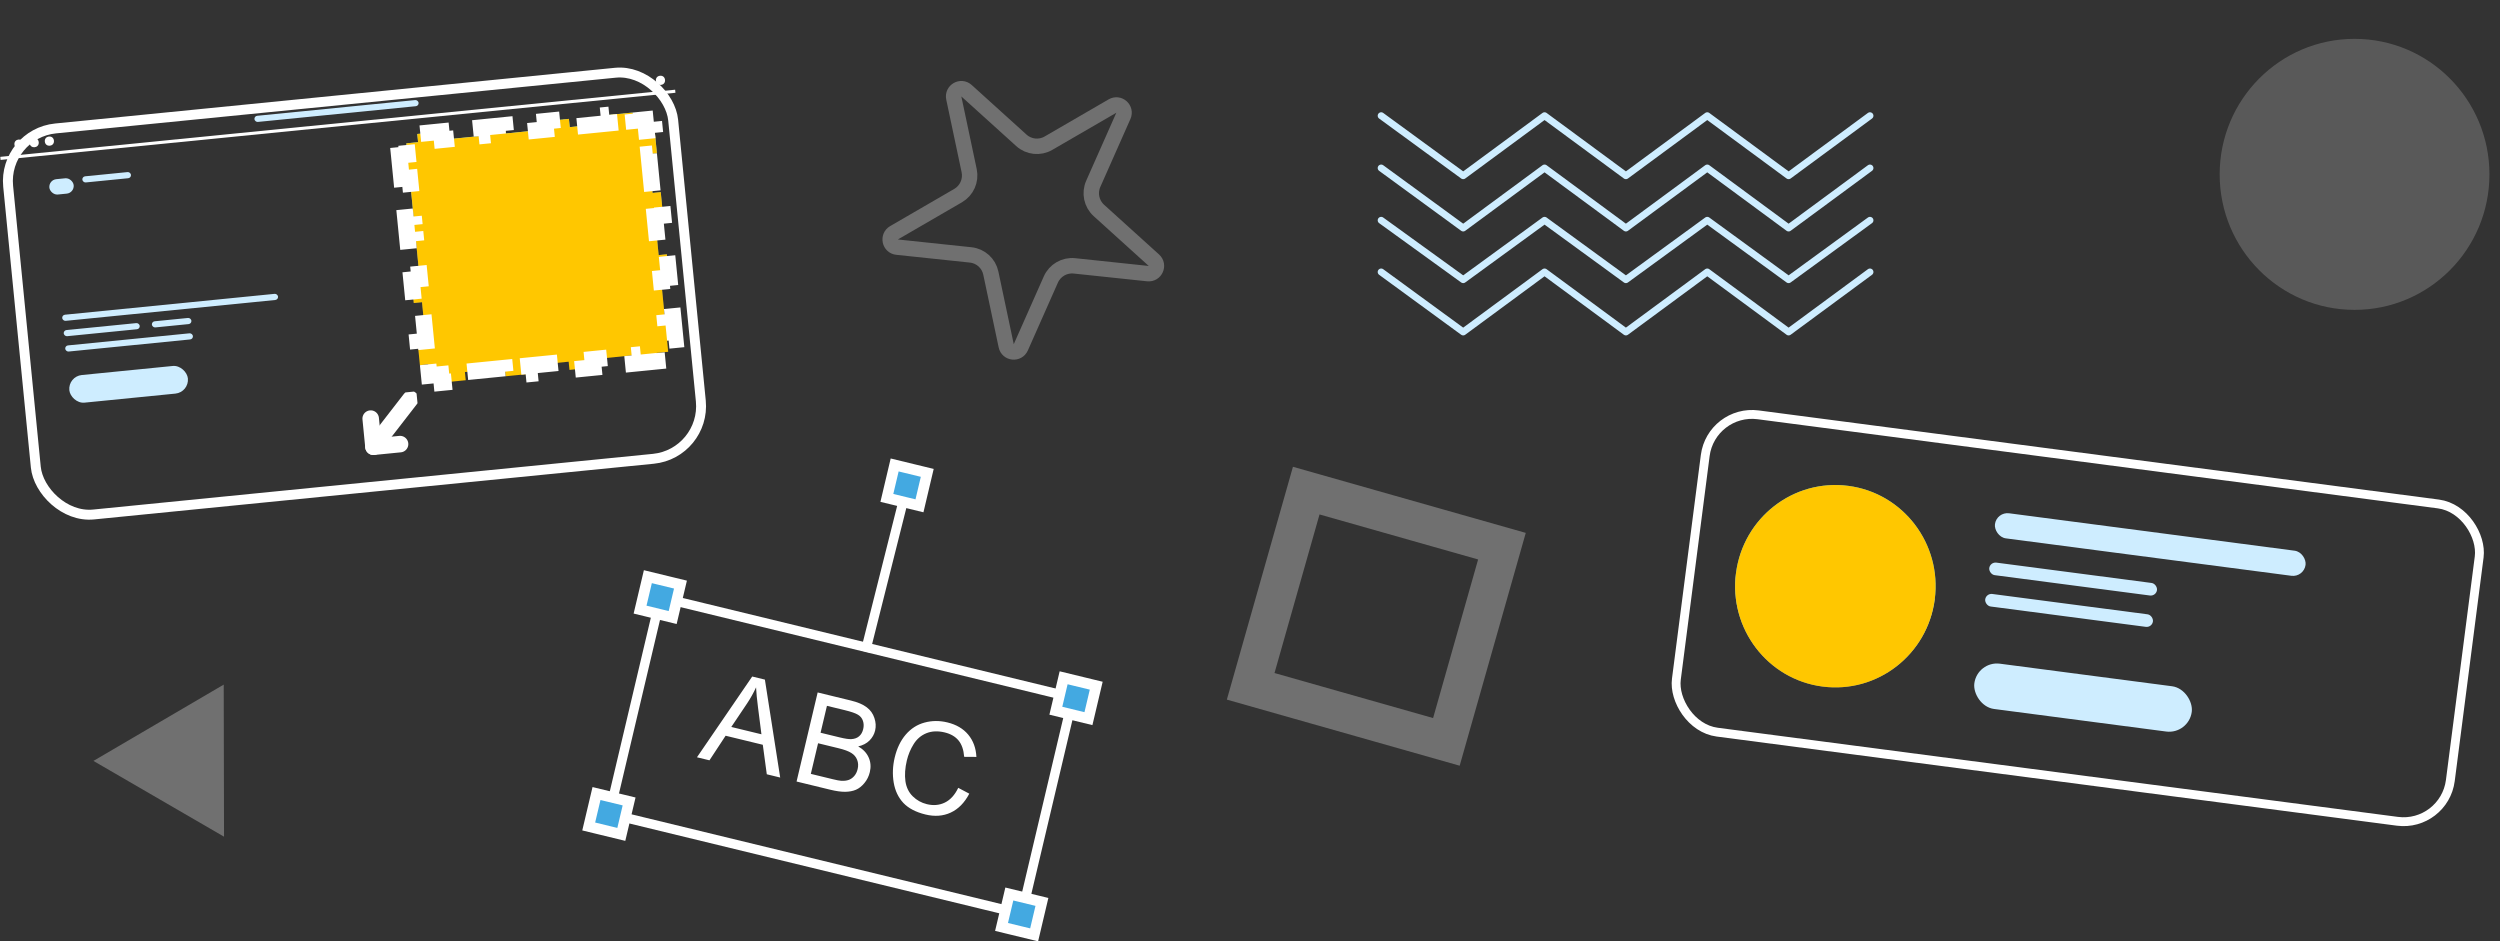 <svg width="324" height="122" viewBox="0 0 324 122" fill="none" xmlns="http://www.w3.org/2000/svg">
<rect x="0" y="0" width="324" height="122" fill="#333333" stroke="none"/>
<g clip-path="url(#clip0_2315_23260)">
<path d="M125.258 11.754L132.375 18.192C133.338 19.063 134.753 19.211 135.877 18.559L144.18 13.743C145.017 13.258 145.983 14.129 145.59 15.016L141.687 23.823C141.16 25.012 141.454 26.404 142.415 27.274L149.542 33.721C150.26 34.37 149.728 35.564 148.766 35.462L139.244 34.456C137.952 34.32 136.718 35.036 136.189 36.229L132.295 45.016C131.902 45.904 130.607 45.77 130.406 44.821L128.412 35.396C128.144 34.125 127.09 33.173 125.802 33.037L116.258 32.029C115.297 31.928 115.029 30.652 115.867 30.166L124.169 25.351C125.294 24.698 125.873 23.393 125.604 22.12L123.612 12.709C123.412 11.759 124.54 11.104 125.258 11.754Z" stroke="white" stroke-opacity="0.3" stroke-width="2"/>
<rect x="169.288" y="63.584" width="26.366" height="26.366" transform="rotate(15.848 169.288 63.584)" stroke="white" stroke-opacity="0.3" stroke-width="5"/>
<ellipse cx="305.15" cy="22.597" rx="17.48" ry="17.561" fill="white" fill-opacity="0.19"/>
<rect x="0.495" y="0.644" width="101.113" height="41.457" rx="6.123" transform="matrix(0.992 0.13 -0.128 0.992 221.373 52.262)" stroke="white" stroke-width="1.148"/>
<ellipse rx="12.986" ry="13.109" transform="matrix(0.992 0.13 -0.128 0.992 237.864 75.972)" fill="url(#paint0_linear_2315_23260)"/>
<ellipse rx="12.986" ry="13.109" transform="matrix(0.992 0.13 -0.128 0.992 237.864 75.972)" fill="#FFC700"/>
<rect width="21.913" height="1.639" rx="0.819" transform="matrix(0.992 0.13 -0.128 0.992 257.913 72.809)" fill="#CEEDFF"/>
<rect width="21.913" height="1.639" rx="0.819" transform="matrix(0.992 0.13 -0.128 0.992 257.387 76.872)" fill="#CEEDFF"/>
<rect width="40.58" height="3.277" rx="1.639" transform="matrix(0.992 0.13 -0.128 0.992 258.755 66.308)" fill="#CEEDFF"/>
<rect width="28.406" height="5.916" rx="2.958" transform="matrix(0.992 0.13 -0.128 0.992 256.252 85.63)" fill="#CEEDFF"/>
<rect x="0.702" y="0.576" width="86.618" height="50.284" rx="6.852" transform="matrix(0.995 -0.099 0.098 0.995 -0.37 16.82)" stroke="white" stroke-width="1.285"/>
<rect width="28.113" height="0.8" rx="0.4" transform="matrix(0.995 -0.099 0.098 0.995 8.024 40.825)" fill="#CEEDFF"/>
<rect width="3.168" height="1.999" rx="0.999" transform="matrix(0.995 -0.099 0.098 0.995 6.299 23.32)" fill="#CEEDFF"/>
<rect width="6.335" height="0.8" rx="0.4" transform="matrix(0.995 -0.099 0.098 0.995 10.633 22.889)" fill="#CEEDFF"/>
<rect width="9.899" height="0.8" rx="0.4" transform="matrix(0.995 -0.099 0.098 0.995 8.22 42.814)" fill="#CEEDFF"/>
<rect width="16.63" height="0.8" rx="0.4" transform="matrix(0.995 -0.099 0.098 0.995 8.416 44.803)" fill="#CEEDFF"/>
<rect width="5.147" height="0.8" rx="0.4" transform="matrix(0.995 -0.099 0.098 0.995 19.646 41.677)" fill="#CEEDFF"/>
<rect width="21.382" height="0.8" rx="0.4" transform="matrix(0.995 -0.099 0.098 0.995 32.936 15.046)" fill="#CEEDFF"/>
<ellipse rx="0.594" ry="0.6" transform="matrix(0.995 -0.099 0.098 0.995 2.46 18.681)" fill="white"/>
<ellipse rx="0.594" ry="0.6" transform="matrix(0.995 -0.099 0.098 0.995 4.429 18.485)" fill="white"/>
<ellipse rx="0.594" ry="0.6" transform="matrix(0.995 -0.099 0.098 0.995 6.4 18.289)" fill="white"/>
<rect width="15.442" height="3.598" rx="1.799" transform="matrix(0.995 -0.099 0.098 0.995 8.809 48.781)" fill="#CEEDFF"/>
<ellipse rx="0.594" ry="0.6" transform="matrix(0.995 -0.099 0.098 0.995 85.596 10.41)" fill="white"/>
<path d="M52.039 23.158L51.741 20.137L52.807 20.031L52.664 18.579L54.184 18.427L54.079 17.362L57.182 17.053L57.287 18.119L62.458 17.604L62.353 16.539L65.456 16.23L65.561 17.296L70.732 16.781L70.627 15.716L73.73 15.407L73.835 16.473L79.007 15.958L78.902 14.893L82.004 14.584L82.109 15.649L83.63 15.498L83.773 16.95L84.838 16.844L85.136 19.865L84.071 19.971L84.567 25.006L85.632 24.9L85.93 27.921L84.865 28.027L85.361 33.062L86.426 32.956L86.724 35.977L85.659 36.083L86.155 41.118L87.22 41.013L87.518 44.033L86.453 44.139L86.596 45.592L85.076 45.743L85.18 46.808L82.078 47.117L81.973 46.051L76.801 46.566L76.906 47.631L73.803 47.94L73.698 46.875L68.527 47.389L68.632 48.455L65.529 48.763L65.424 47.698L60.253 48.212L60.358 49.278L57.255 49.586L57.15 48.521L55.63 48.672L55.486 47.22L54.421 47.326L54.123 44.305L55.189 44.199L54.692 39.164L53.627 39.27L53.329 36.249L54.395 36.143L53.898 31.108L52.833 31.214L52.535 28.193L53.601 28.087L53.104 23.052L52.039 23.158Z" fill="url(#paint1_linear_2315_23260)"/>
<path d="M52.039 23.158L51.741 20.137L52.807 20.031L52.664 18.579L54.184 18.427L54.079 17.362L57.182 17.053L57.287 18.119L62.458 17.604L62.353 16.539L65.456 16.23L65.561 17.296L70.732 16.781L70.627 15.716L73.73 15.407L73.835 16.473L79.007 15.958L78.902 14.893L82.004 14.584L82.109 15.649L83.63 15.498L83.773 16.95L84.838 16.844L85.136 19.865L84.071 19.971L84.567 25.006L85.632 24.9L85.93 27.921L84.865 28.027L85.361 33.062L86.426 32.956L86.724 35.977L85.659 36.083L86.155 41.118L87.22 41.013L87.518 44.033L86.453 44.139L86.596 45.592L85.076 45.743L85.18 46.808L82.078 47.117L81.973 46.051L76.801 46.566L76.906 47.631L73.803 47.94L73.698 46.875L68.527 47.389L68.632 48.455L65.529 48.763L65.424 47.698L60.253 48.212L60.358 49.278L57.255 49.586L57.15 48.521L55.63 48.672L55.486 47.22L54.421 47.326L54.123 44.305L55.189 44.199L54.692 39.164L53.627 39.27L53.329 36.249L54.395 36.143L53.898 31.108L52.833 31.214L52.535 28.193L53.601 28.087L53.104 23.052L52.039 23.158Z" fill="#FFC700"/>
<path d="M52.039 23.158L51.741 20.137L52.807 20.031L52.664 18.579L54.184 18.427L54.079 17.362L57.182 17.053L57.287 18.119L62.458 17.604L62.353 16.539L65.456 16.23L65.561 17.296L70.732 16.781L70.627 15.716L73.73 15.407L73.835 16.473L79.007 15.958L78.902 14.893L82.004 14.584L82.109 15.649L83.63 15.498L83.773 16.95L84.838 16.844L85.136 19.865L84.071 19.971L84.567 25.006L85.632 24.9L85.93 27.921L84.865 28.027L85.361 33.062L86.426 32.956L86.724 35.977L85.659 36.083L86.155 41.118L87.22 41.013L87.518 44.033L86.453 44.139L86.596 45.592L85.076 45.743L85.18 46.808L82.078 47.117L81.973 46.051L76.801 46.566L76.906 47.631L73.803 47.94L73.698 46.875L68.527 47.389L68.632 48.455L65.529 48.763L65.424 47.698L60.253 48.212L60.358 49.278L57.255 49.586L57.15 48.521L55.63 48.672L55.486 47.22L54.421 47.326L54.123 44.305L55.189 44.199L54.692 39.164L53.627 39.27L53.329 36.249L54.395 36.143L53.898 31.108L52.833 31.214L52.535 28.193L53.601 28.087L53.104 23.052L52.039 23.158Z" stroke="white" stroke-width="2.141" stroke-dasharray="5.35 3.21"/>
<g clip-path="url(#clip1_2315_23260)">
<path d="M53.187 51.715L48.4 57.899" stroke="white" stroke-width="2.141" stroke-linecap="round" stroke-linejoin="round"/>
<path d="M51.848 57.556L48.4 57.899L48.041 54.252" stroke="white" stroke-width="2.141" stroke-linecap="round" stroke-linejoin="round"/>
</g>
<rect width="87.902" height="0.4" transform="matrix(0.995 -0.099 0.098 0.995 0.036 20.328)" fill="white"/>
<path d="M90.326 98.143L97.487 87.677L99.13 88.077L101.113 100.769L99.376 100.346L98.859 96.522L94.04 95.35L91.946 98.537L90.326 98.143ZM94.775 94.213L98.682 95.163L98.237 91.674C98.1 90.613 98.016 89.749 97.986 89.081C97.664 89.785 97.282 90.47 96.842 91.135L94.775 94.213ZM103.235 101.285L105.969 89.741L110.294 90.794C111.174 91.008 111.851 91.298 112.325 91.663C112.805 92.024 113.136 92.485 113.319 93.046C113.509 93.603 113.541 94.146 113.416 94.677C113.299 95.17 113.055 95.602 112.685 95.973C112.314 96.343 111.827 96.597 111.224 96.733C111.872 97.108 112.324 97.587 112.58 98.171C112.84 98.756 112.891 99.385 112.732 100.057C112.604 100.597 112.369 101.073 112.028 101.484C111.693 101.891 111.328 102.18 110.933 102.35C110.538 102.521 110.07 102.61 109.531 102.617C108.998 102.621 108.364 102.533 107.631 102.354L103.235 101.285ZM106.346 94.963L108.838 95.57C109.514 95.734 110.01 95.808 110.325 95.79C110.74 95.769 111.076 95.648 111.333 95.427C111.596 95.208 111.775 94.896 111.871 94.492C111.962 94.109 111.95 93.751 111.834 93.417C111.721 93.079 111.506 92.815 111.19 92.627C110.875 92.434 110.304 92.237 109.476 92.035L107.172 91.475L106.346 94.963ZM105.083 100.294L107.953 100.992C108.446 101.112 108.796 101.178 109.004 101.19C109.37 101.212 109.689 101.179 109.959 101.089C110.23 100.999 110.474 100.834 110.692 100.593C110.911 100.346 111.064 100.039 111.151 99.672C111.253 99.242 111.232 98.842 111.086 98.473C110.942 98.1 110.688 97.802 110.325 97.58C109.968 97.355 109.423 97.153 108.689 96.974L106.023 96.325L105.083 100.294ZM124.187 102.103L125.621 102.86C125.004 104.037 124.201 104.855 123.211 105.313C122.227 105.768 121.135 105.849 119.935 105.557C118.693 105.255 117.741 104.757 117.079 104.063C116.424 103.365 116.006 102.486 115.824 101.425C115.648 100.366 115.691 99.286 115.952 98.183C116.237 96.981 116.713 95.99 117.38 95.208C118.054 94.423 118.867 93.902 119.821 93.645C120.781 93.385 121.769 93.378 122.786 93.626C123.939 93.906 124.839 94.436 125.486 95.215C126.133 95.995 126.485 96.955 126.542 98.096L124.956 98.085C124.888 97.18 124.645 96.474 124.227 95.967C123.809 95.46 123.215 95.112 122.445 94.925C121.559 94.709 120.767 94.742 120.069 95.021C119.376 95.302 118.823 95.773 118.412 96.434C118.002 97.089 117.706 97.797 117.526 98.558C117.294 99.54 117.232 100.433 117.341 101.236C117.456 102.036 117.773 102.691 118.29 103.2C118.807 103.708 119.416 104.048 120.119 104.219C120.973 104.427 121.755 104.357 122.464 104.007C123.173 103.658 123.748 103.023 124.187 102.103Z" fill="white"/>
<rect x="0.453" y="0.738" width="54.99" height="28.817" transform="matrix(0.972 0.236 -0.23 0.973 85.328 76.601)" stroke="white" stroke-width="1.221"/>
<rect x="0.515" y="0.84" width="4.347" height="4.388" transform="matrix(0.972 0.236 -0.23 0.973 83.655 73.798)" fill="#43A9E1" stroke="white" stroke-width="1.389"/>
<rect x="0.515" y="0.84" width="4.347" height="4.388" transform="matrix(0.972 0.236 -0.23 0.973 76.999 101.903)" fill="#43A9E1" stroke="white" stroke-width="1.389"/>
<rect x="0.515" y="0.84" width="4.347" height="4.388" transform="matrix(0.972 0.236 -0.23 0.973 137.539 86.901)" fill="#43A9E1" stroke="white" stroke-width="1.389"/>
<rect x="0.515" y="0.84" width="4.347" height="4.388" transform="matrix(0.972 0.236 -0.23 0.973 130.501 114.923)" fill="#43A9E1" stroke="white" stroke-width="1.389"/>
<line y1="-0.611" x2="22.007" y2="-0.611" transform="matrix(0.244 -0.97 0.968 0.25 112.743 84.594)" stroke="white" stroke-width="1.221"/>
<rect x="0.515" y="0.84" width="4.347" height="4.388" transform="matrix(0.972 0.236 -0.23 0.973 115.64 59.319)" fill="#43A9E1" stroke="white" stroke-width="1.389"/>
<path d="M28.994 88.724L29.034 108.435L12.107 98.615L28.994 88.724Z" fill="white" fill-opacity="0.3"/>
<path d="M179 15L189.63 22.769L200.173 15L210.717 22.769L221.26 15L231.803 22.769L242.347 15" stroke="#CEEDFF" stroke-width="0.9" stroke-miterlimit="10" stroke-linecap="round" stroke-linejoin="round"/>
<path d="M179 21.777L189.63 29.547L200.173 21.777L210.717 29.547L221.26 21.777L231.803 29.547L242.347 21.777" stroke="#CEEDFF" stroke-width="0.9" stroke-miterlimit="10" stroke-linecap="round" stroke-linejoin="round"/>
<path d="M179 28.555L189.63 36.242L200.173 28.555L210.717 36.242L221.26 28.555L231.803 36.242L242.347 28.555" stroke="#CEEDFF" stroke-width="0.9" stroke-miterlimit="10" stroke-linecap="round" stroke-linejoin="round"/>
<path d="M179 35.25L189.63 43.019L200.173 35.25L210.717 43.019L221.26 35.25L231.803 43.019L242.347 35.25" stroke="#CEEDFF" stroke-width="0.9" stroke-miterlimit="10" stroke-linecap="round" stroke-linejoin="round"/>
</g>
<defs>
<linearGradient id="paint0_linear_2315_23260" x1="12.986" y1="26.219" x2="12.986" y2="3.12551e-06" gradientUnits="userSpaceOnUse">
<stop stop-color="white" stop-opacity="0"/>
<stop offset="1" stop-color="#7ED1FF"/>
<stop offset="1" stop-color="#47B1EB"/>
</linearGradient>
<linearGradient id="paint1_linear_2315_23260" x1="71.218" y1="48.197" x2="68.012" y2="15.976" gradientUnits="userSpaceOnUse">
<stop stop-color="white" stop-opacity="0"/>
<stop offset="1" stop-color="#7ED1FF"/>
<stop offset="1" stop-color="#47B1EB"/>
</linearGradient>
<clipPath id="clip0_2315_23260">
<rect width="324" height="122" fill="white"/>
</clipPath>
<clipPath id="clip1_2315_23260">
<rect width="8.795" height="8.315" fill="white" transform="matrix(0.098 0.995 -0.995 0.099 53.959 50.718)"/>
</clipPath>
</defs>
</svg>
